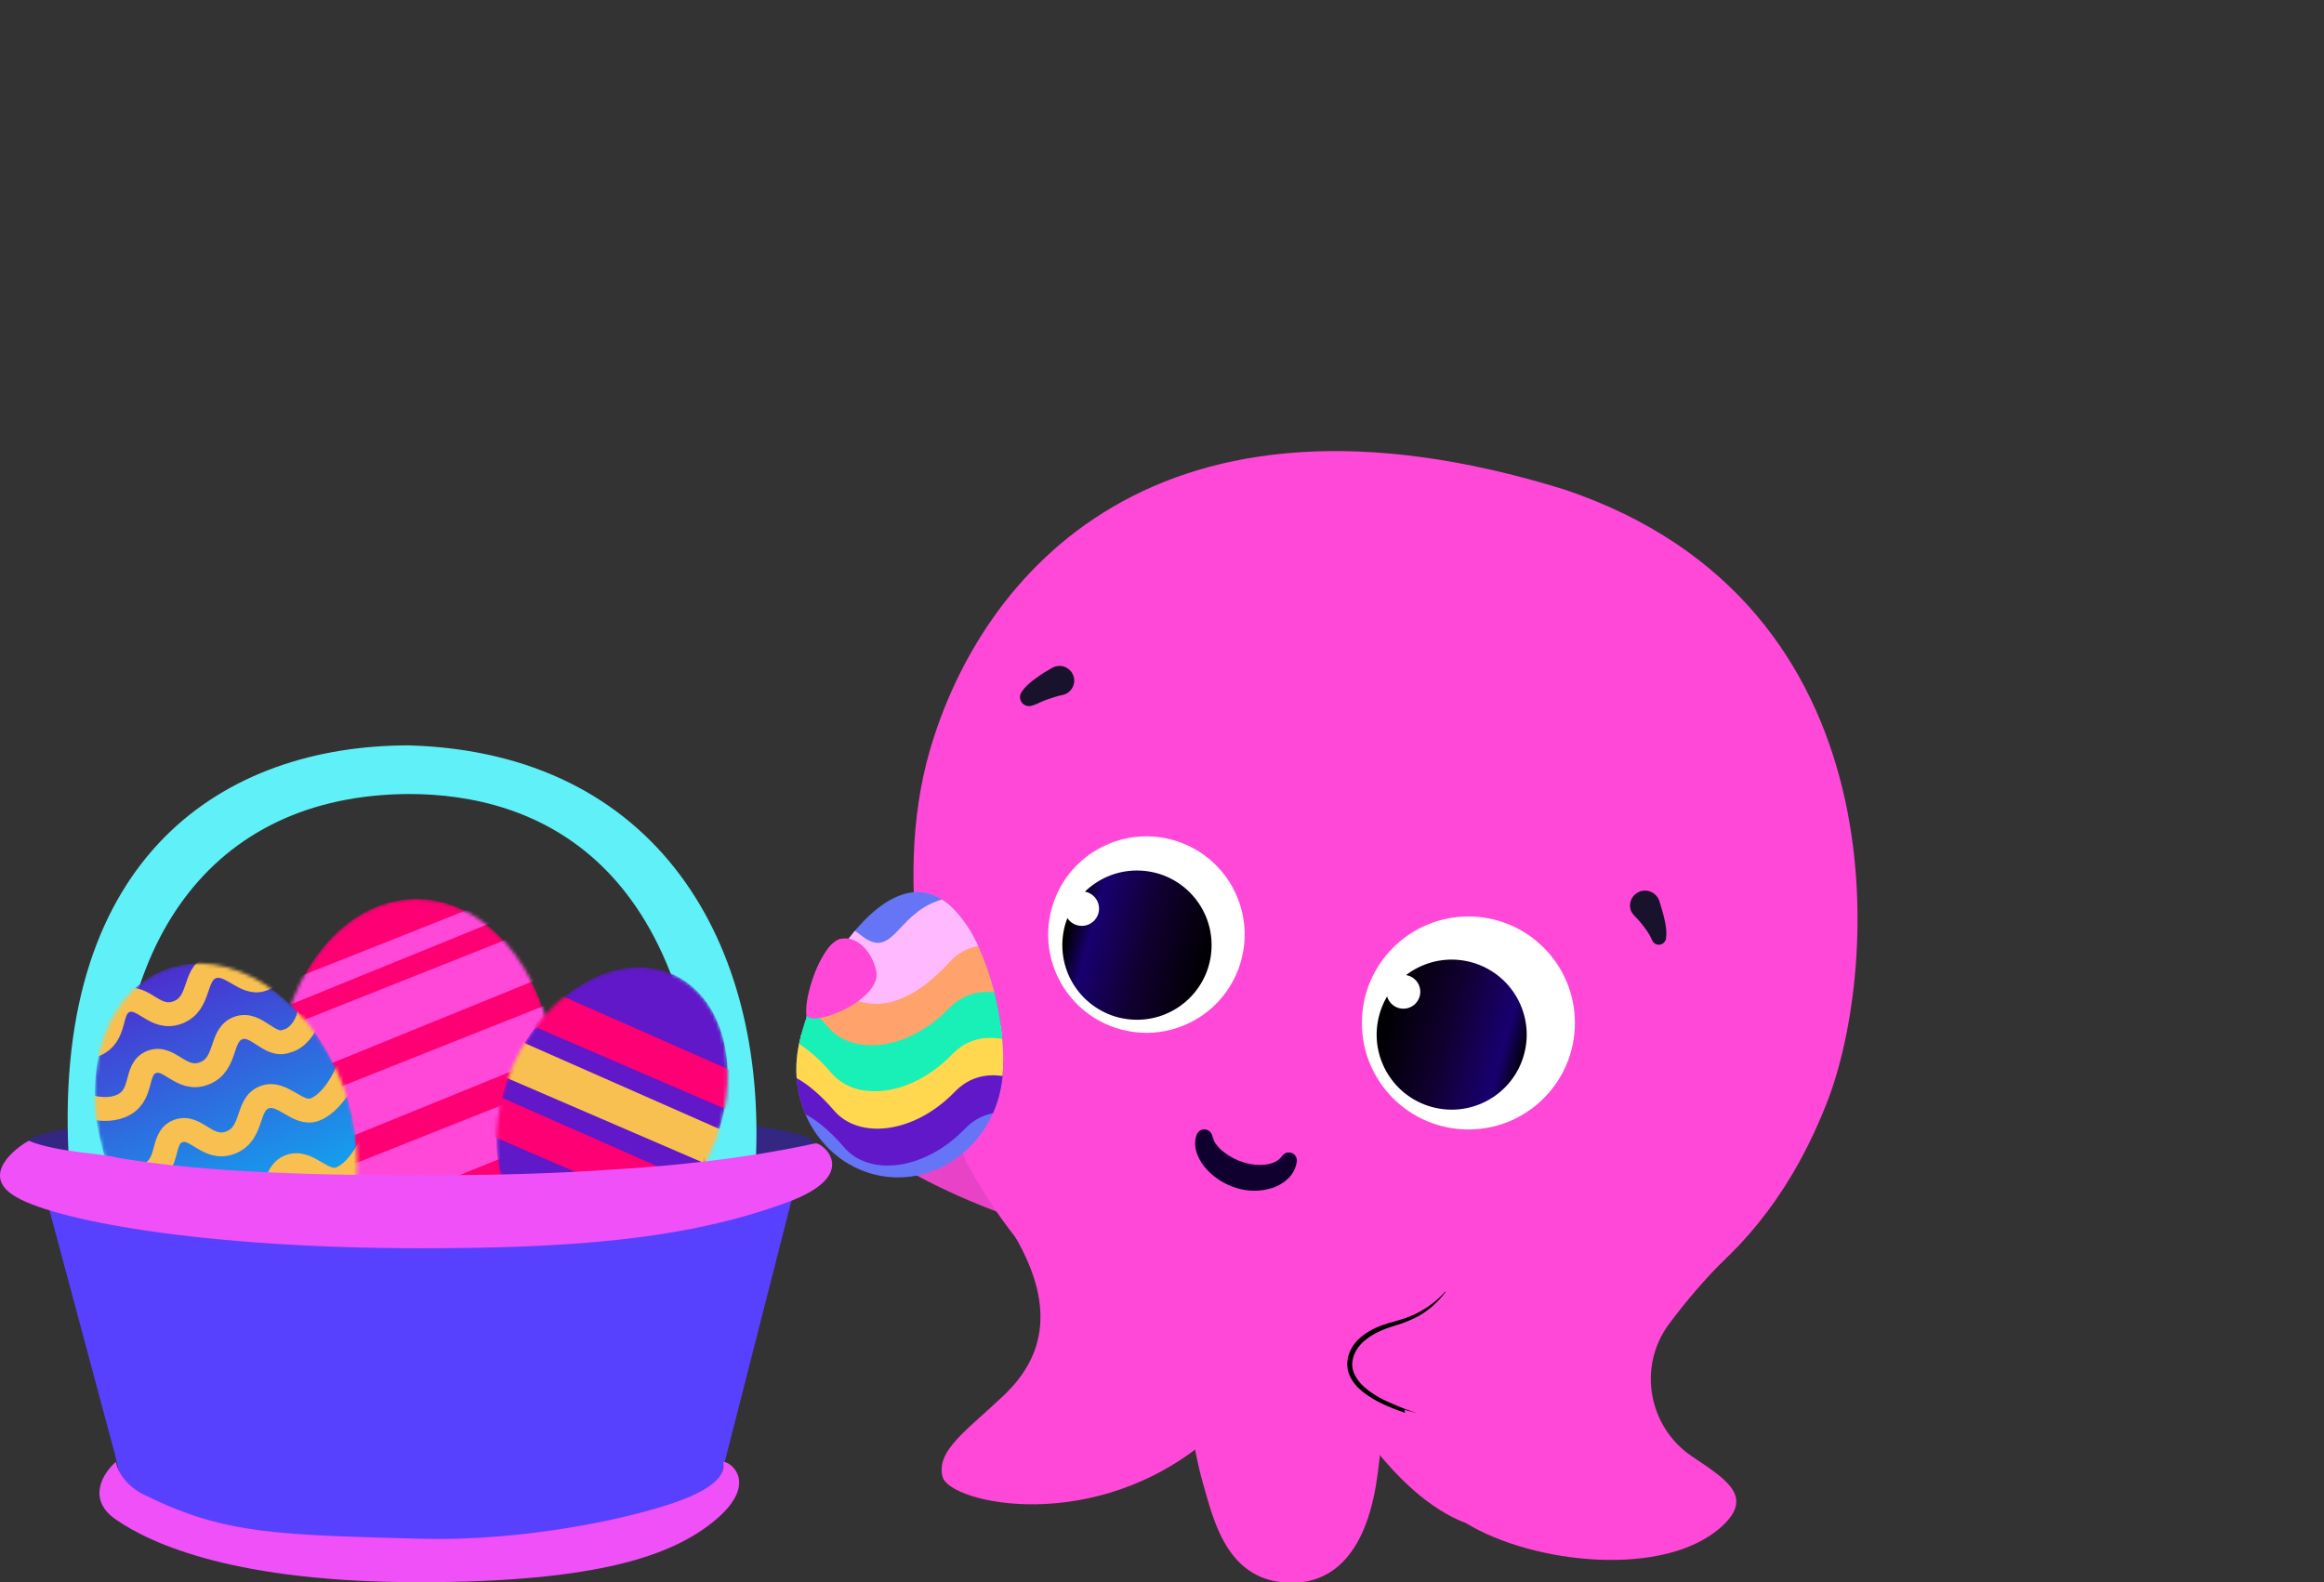 <svg width="680" height="463" viewBox="0 0 680 463" fill="none" xmlns="http://www.w3.org/2000/svg">
<rect x="0" y="0" width="680" height="463" fill="#333333" stroke="none"/>
<g clip-path="url(#clip0_33_574)">
<ellipse cx="123.002" cy="334.57" rx="114.95" ry="9.735" fill="#332781"/>
<path d="M119.632 232.351C60.622 232.65 31.642 277.657 34.636 340.561L20.033 337.191C15.915 250.323 65.69 218.113 119.632 218.122C192.421 220.219 224.473 276.159 221.103 340.561L206.499 342.808C203.879 251.072 156.326 232.351 119.632 232.351Z" fill="#60F0F8"/>
<mask id="mask0_33_574" style="mask-type:alpha" maskUnits="userSpaceOnUse" x="80" y="263" width="83" height="112">
<ellipse cx="121.814" cy="318.769" rx="40.937" ry="55.715" transform="rotate(-180 121.814 318.769)" fill="#60F0F8"/>
</mask>
<g mask="url(#mask0_33_574)">
<ellipse cx="121.814" cy="318.769" rx="40.937" ry="55.715" transform="rotate(-180 121.814 318.769)" fill="#FF0074"/>
<path d="M159.272 270.526L76.813 303.3L72.749 320.998L166.482 282.849L159.272 270.526Z" fill="#FF48D8"/>
<path d="M161.369 293.468L78.911 326.242L74.847 343.94L168.58 305.791L161.369 293.468Z" fill="#FF48D8"/>
<path d="M167.4 315.23L84.941 348.004L80.877 365.701L174.61 327.553L167.4 315.23Z" fill="#FF48D8"/>
<path d="M170.284 336.205L87.825 368.979L82.45 378.417L176.183 340.269L170.284 336.205Z" fill="#FF48D8"/>
<path d="M155.339 258.859L72.88 291.633L67.505 301.072L161.238 262.923L155.339 258.859Z" fill="#FF48D8"/>
</g>
<mask id="mask1_33_574" style="mask-type:alpha" maskUnits="userSpaceOnUse" x="145" y="283" width="68" height="83">
<ellipse cx="179.121" cy="324.244" rx="31.572" ry="42.97" transform="rotate(-155.447 179.121 324.244)" fill="#60F0F8"/>
</mask>
<g mask="url(#mask1_33_574)">
<ellipse cx="179.121" cy="324.244" rx="31.572" ry="42.97" transform="rotate(-155.447 179.121 324.244)" fill="#6018C8"/>
<path d="M224.617 317.987L162.004 290.368L150.075 297.703L221.74 328.616L224.617 317.987Z" fill="#FF0074"/>
<path d="M213.136 331.547L150.523 303.927L138.594 311.263L210.259 342.175L213.136 331.547Z" fill="#F8C050"/>
<path d="M204.431 346.631L141.818 319.011L129.889 326.347L201.554 357.259L204.431 346.631Z" fill="#FF0074"/>
</g>
<mask id="mask2_33_574" style="mask-type:alpha" maskUnits="userSpaceOnUse" x="27" y="281" width="78" height="97">
<ellipse cx="66.13" cy="329.876" rx="36.355" ry="49.48" transform="rotate(158.602 66.13 329.876)" fill="#60F0F8"/>
</mask>
<g mask="url(#mask2_33_574)">
<ellipse cx="66.13" cy="329.876" rx="36.355" ry="49.48" transform="rotate(158.602 66.13 329.876)" fill="url(#paint0_linear_33_574)"/>
<path d="M18.773 320.799C21.822 322.73 29.373 326.024 35.183 323.747C42.446 320.901 39.043 312.856 44.355 310.775C49.666 308.693 52.96 316.781 59.789 314.105C66.618 311.429 64.191 303.001 69.611 300.878C75.031 298.754 78.737 306.68 83.853 304.675C90.047 303.248 93.177 291.643 87.714 293.784" stroke="#F8C050" stroke-width="6.985"/>
<path d="M26.487 341.034C29.537 342.965 37.087 346.259 42.898 343.982C50.16 341.136 46.758 333.091 52.069 331.01C57.381 328.928 60.675 337.016 67.504 334.339C74.333 331.663 71.906 323.236 77.326 321.112C82.746 318.989 87.071 326.672 92.188 324.667C98.227 322.3 102.889 312.095 102.588 309.087" stroke="#F8C050" stroke-width="6.985"/>
<path d="M33.912 361.258C36.961 363.189 44.512 366.482 50.322 364.205C57.585 361.359 54.183 353.314 59.494 351.233C64.805 349.152 68.1 357.239 74.929 354.563C81.758 351.887 79.331 343.46 84.751 341.336C90.171 339.212 94.496 346.895 99.613 344.89C105.652 342.524 110.314 332.319 110.013 329.311" stroke="#F8C050" stroke-width="6.985"/>
<path d="M41.813 381.419C44.862 383.351 52.413 386.644 58.223 384.367C65.486 381.521 62.083 373.476 67.395 371.395C72.706 369.314 76 377.401 82.829 374.725C89.659 372.049 87.232 363.622 92.651 361.498C98.071 359.374 102.397 367.057 107.513 365.052C113.553 362.686 118.215 352.481 117.914 349.473" stroke="#F8C050" stroke-width="6.985"/>
<path d="M11.06 302.94C14.109 304.871 21.66 308.164 27.47 305.887C34.733 303.041 31.33 294.996 36.642 292.915C41.953 290.834 45.247 298.921 52.076 296.245C58.905 293.569 56.478 285.142 61.898 283.018C67.318 280.894 71.644 288.577 76.76 286.572C82.799 284.206 87.462 274.001 87.161 270.993" stroke="#F8C050" stroke-width="6.985"/>
</g>
<path d="M33.513 425.183L14.043 352.543L27.522 349.548L135.358 357.411L232.71 346.927L210.619 433.42L213.614 433.795L205.377 439.037L167.934 451.767L118.883 455.886L68.71 449.895L36.883 439.037L33.513 425.183Z" fill="#5840FF"/>
<path d="M33.887 444.653C25.201 438.662 30.268 430.924 33.887 427.804C35.085 433.495 40.627 436.915 43.248 437.913C66.088 449.146 82.564 449.146 122.628 450.27C154.679 451.168 184.908 443.904 196.016 440.16C215.486 433.795 210.993 427.804 211.742 427.804C213.989 427.804 221.852 434.169 209.495 444.653C197.139 455.137 175.048 463 122.628 463C69.447 463 44.746 452.142 33.887 444.653Z" fill="#F050F8"/>
<path d="M3.558 349.548C-5.128 343.557 4.307 336.068 8.427 333.822C16.289 337.191 31.266 337.691 33.888 338.689C55.605 342.433 83.312 343.931 123.002 343.931C155.066 343.931 170.626 342.808 182.162 342.059C218.107 339.726 237.952 334.57 238.701 334.57C240.948 334.57 251.894 343.857 230.464 351.794C200.135 363.027 165.687 365.274 123.002 365.274C59.349 365.274 14.417 357.036 3.558 349.548Z" fill="#F050F8"/>
<path d="M295.725 359.715C309.367 381.752 305.666 396.943 293.771 408.275C283.044 418.495 273.794 424.453 275.799 432.175C277.805 439.897 320.465 449.7 354.129 420.626C387.792 391.552 385.246 366.935 385.28 356.486C336.516 342.223 295.725 359.715 295.725 359.715Z" fill="#FF48D8"/>
<path d="M346.667 404.348C346.667 404.348 348.778 422.973 351.943 433.905C355.108 444.837 358.982 463.166 377.969 463.166C396.956 463.166 401.277 442.258 402.588 434.715C403.994 426.617 406.105 402.324 406.105 402.324C406.105 402.324 376.914 376.007 346.667 404.348Z" fill="#FF48D8"/>
<path d="M242.742 325.479C229.109 300.672 240.871 275.609 245.912 275.379C250.953 275.148 253.451 281.677 258.365 289.688C263.843 298.578 277.284 303.383 286.346 303.32C286.356 303.316 336.149 339.124 320.85 367.483" fill="#E7368B"/>
<path d="M320.072 363.595C313.578 362.195 255.596 346.398 241.964 321.591C228.331 296.784 241.221 274.91 246.262 274.679C251.303 274.449 252.674 277.789 257.587 285.8C263.065 294.69 276.506 299.494 285.568 299.432C285.579 299.428 335.371 335.236 320.072 363.595Z" fill="#FF48D8"/>
<path opacity="0.1" d="M320.072 363.595C313.578 362.195 255.596 346.398 241.964 321.591C228.331 296.784 241.999 274.91 247.04 274.679C252.081 274.449 252.674 277.789 257.587 285.8C263.065 294.69 276.506 299.494 285.568 299.432C285.579 299.428 335.371 335.236 320.072 363.595Z" fill="url(#paint1_linear_33_574)"/>
<path d="M282.608 339.777C271.898 305.188 260.676 259 272.022 219.762C286.913 168.241 338.324 106.179 457.775 143.262C557.31 176.699 549.55 284.016 534.759 322.114C515.319 372.66 478.034 392.613 439.89 400.654C401.911 413.536 324.405 417.921 282.608 339.777Z" fill="#FF48D8"/>
<path d="M391.56 408.07C391.56 408.07 407.325 437.558 428.911 445.695C448.592 457.706 487.216 461.913 503.859 446.621C513.428 437.83 504.863 432.792 495.099 426.21C482.365 417.626 479.146 400.176 488.145 387.732C493.283 380.772 498.943 374.212 505.076 368.11C505.076 368.11 395.254 358.862 391.56 408.07Z" fill="#FF48D8"/>
<path d="M478.242 268.006C478.721 268.449 479.235 269.064 479.72 269.592C480.211 270.145 480.673 270.721 481.105 271.32C481.535 271.899 481.94 272.459 482.309 273.046C482.617 273.513 482.885 274.005 483.11 274.517L483.51 275.322C483.634 275.57 483.807 275.79 484.019 275.968C484.227 276.148 484.469 276.284 484.73 276.37C484.984 276.448 485.25 276.48 485.515 276.465C485.997 276.421 486.451 276.218 486.806 275.888C487.16 275.558 487.394 275.119 487.471 274.641C487.612 273.574 487.609 272.493 487.461 271.427C487.349 270.521 487.18 269.623 486.957 268.737C486.774 267.876 486.546 267.025 486.276 266.187C486 265.344 485.833 264.554 485.487 263.583L485.371 263.277C484.925 262.239 484.098 261.413 483.061 260.969C482.023 260.524 480.854 260.496 479.796 260.889C478.738 261.282 477.872 262.068 477.377 263.082C476.882 264.096 476.796 265.262 477.136 266.338C477.382 266.939 477.748 267.483 478.213 267.936L478.242 268.006Z" fill="#18122D"/>
<path d="M307.808 195.458C306.957 195.932 306.267 196.355 305.501 196.814C304.751 197.274 304.025 197.773 303.326 198.31C302.559 198.827 301.828 199.395 301.139 200.012C300.262 200.75 299.5 201.615 298.878 202.578C298.573 203.033 298.423 203.573 298.451 204.119C298.47 204.526 298.583 204.923 298.78 205.279C298.977 205.635 299.254 205.94 299.589 206.172C299.923 206.404 300.307 206.555 300.709 206.615C301.112 206.674 301.523 206.64 301.91 206.515L303.501 205.939C303.914 205.712 304.341 205.512 304.78 205.34C305.391 205.06 306.018 204.814 306.657 204.605C307.294 204.39 308.04 204.141 308.794 203.907C309.47 203.693 310.157 203.517 310.852 203.379C311.406 203.27 311.934 203.053 312.404 202.74C312.874 202.427 313.278 202.024 313.593 201.554C313.907 201.085 314.126 200.558 314.236 200.004C314.347 199.45 314.347 198.88 314.237 198.325C314.119 197.773 313.902 197.247 313.594 196.774C312.959 195.831 311.978 195.176 310.864 194.951C310.311 194.839 309.742 194.84 309.19 194.955C308.777 195.022 308.379 195.158 308.011 195.355L307.808 195.458Z" fill="#18122D"/>
<path d="M452.553 412.615C452.553 412.615 426.385 419.845 406.048 410.82C385.709 401.794 396.839 388.936 410.004 386.952C423.168 384.967 436.349 356.726 436.349 356.726L473.481 379.802L452.553 412.615Z" fill="#FF48D8"/>
<path d="M394.76 396.091C395.47 394.186 396.679 392.508 398.26 391.231C399.768 389.974 401.466 388.965 403.291 388.241C404.181 387.871 405.089 387.546 406.013 387.27C406.936 386.978 407.859 386.759 408.734 386.492C409.585 386.248 410.436 385.981 411.262 385.69C411.174 385.772 411.092 385.861 411.019 385.957C411.185 385.819 411.364 385.697 411.554 385.593C411.554 385.593 412.307 385.277 413.303 384.888C413.546 384.791 413.765 384.693 413.984 384.596C414.057 384.547 414.154 384.523 414.227 384.474C417.508 382.877 420.453 380.666 422.903 377.962C422.927 377.962 422.951 377.937 422.976 377.937C422.989 377.95 423.006 377.959 423.024 377.962V378.01C423.024 378.035 423.024 378.059 423 378.059C421.846 379.578 420.543 380.978 419.112 382.239C418.796 382.506 418.455 382.773 418.14 383.04C416.966 383.959 415.714 384.773 414.397 385.471C412.689 386.327 410.918 387.05 409.099 387.634C408.176 387.926 407.276 388.168 406.401 388.485C405.531 388.774 404.679 389.115 403.85 389.505C402.181 390.224 400.626 391.182 399.232 392.348C397.876 393.472 396.823 394.917 396.17 396.553C395.877 397.366 395.705 398.217 395.66 399.08C395.639 399.925 395.779 400.767 396.073 401.559C396.731 403.213 397.782 404.681 399.135 405.836C401.857 408.291 405.259 409.943 408.71 411.353C410.661 412.186 412.657 412.908 414.689 413.516C412.696 413.03 410.971 412.592 410.971 412.592C411.019 412.884 411.043 413.151 411.092 413.443C410.169 413.127 409.245 412.811 408.346 412.446C404.822 411.061 401.274 409.457 398.309 406.905C396.735 405.645 395.506 404.006 394.737 402.142C394.363 401.174 394.181 400.142 394.202 399.104C394.23 398.077 394.418 397.06 394.76 396.091ZM410.946 386.03C410.674 386.234 410.429 386.47 410.217 386.734C410.97 385.86 410.533 386.443 410.946 386.03Z" fill="black"/>
<path d="M429.652 330.521C412.441 330.521 398.488 316.568 398.488 299.357C398.488 282.146 412.441 268.193 429.652 268.193C446.864 268.193 460.816 282.146 460.816 299.357C460.816 316.568 446.864 330.521 429.652 330.521Z" fill="white"/>
<path d="M418.949 323.933C407.258 320.723 400.384 308.643 403.594 296.953C406.804 285.263 418.883 278.388 430.573 281.598C442.264 284.808 449.138 296.887 445.928 308.578C442.718 320.268 430.639 327.143 418.949 323.933Z" fill="url(#paint2_linear_33_574)"/>
<path d="M410.625 295.173C407.893 295.173 405.678 292.958 405.678 290.226C405.678 287.494 407.893 285.28 410.625 285.28C413.357 285.28 415.572 287.494 415.572 290.226C415.572 292.958 413.357 295.173 410.625 295.173Z" fill="white"/>
<path d="M327.831 301.203C312.524 297 303.523 281.184 307.726 265.877C311.929 250.57 327.745 241.569 343.052 245.772C358.359 249.975 367.36 265.791 363.157 281.098C358.954 296.405 343.138 305.406 327.831 301.203Z" fill="white"/>
<path d="M332.675 298.413C320.615 298.413 310.838 288.636 310.838 276.576C310.838 264.516 320.615 254.739 332.675 254.739C344.736 254.739 354.512 264.516 354.512 276.576C354.512 288.636 344.736 298.413 332.675 298.413Z" fill="url(#paint3_linear_33_574)"/>
<path d="M316.529 270.938C313.74 270.938 311.48 268.678 311.48 265.889C311.48 263.101 313.74 260.84 316.529 260.84C319.318 260.84 321.578 263.101 321.578 265.889C321.578 268.678 319.318 270.938 316.529 270.938Z" fill="white"/>
<path d="M374.868 338.615C374.352 339.244 373.696 339.744 372.952 340.075C372.097 340.444 371.193 340.687 370.268 340.797C368.182 341.029 366.07 340.83 364.063 340.21C361.968 339.584 360.002 338.586 358.261 337.262C357.449 336.669 356.717 335.974 356.083 335.193C355.614 334.632 355.255 333.988 355.023 333.295L354.643 332.133C354.489 331.663 354.192 331.253 353.794 330.959C353.397 330.665 352.917 330.503 352.423 330.495C351.928 330.486 351.443 330.632 351.036 330.913C350.628 331.193 350.318 331.593 350.149 332.057C349.765 333.081 349.621 334.179 349.726 335.267C349.741 335.527 349.771 335.785 349.815 336.042L349.986 336.767C350.106 337.234 350.258 337.693 350.442 338.139C351.144 339.767 352.138 341.254 353.374 342.525C355.71 344.936 358.629 346.704 361.848 347.659C365.143 348.695 368.675 348.719 371.984 347.727C373.759 347.189 375.392 346.263 376.763 345.015C378.257 343.648 379.212 341.79 379.454 339.78C379.495 339.285 379.378 338.79 379.12 338.367C378.861 337.943 378.475 337.612 378.017 337.421C377.559 337.231 377.052 337.19 376.569 337.306C376.087 337.422 375.653 337.688 375.331 338.065L374.868 338.615Z" fill="#100030"/>
<path d="M233.28 308.534C233.152 309.53 233.071 310.521 233.031 311.502C232.974 312.831 232.995 314.161 233.094 315.487C233.097 315.543 233.105 315.604 233.107 315.66C233.191 316.733 233.333 317.793 233.517 318.833C233.956 321.316 234.679 323.741 235.672 326.06L235.671 326.065C238.022 331.638 241.95 336.403 246.973 339.773C249.03 341.139 251.256 342.232 253.594 343.027L253.598 343.027C259.623 345.073 266.158 345.047 272.166 342.953L272.171 342.953C274.757 342.055 277.207 340.806 279.452 339.239C284.313 335.845 288.148 331.18 290.54 325.755L290.54 325.75C291.888 322.715 292.785 319.5 293.202 316.205C293.257 315.769 293.304 315.327 293.347 314.87C293.478 313.497 293.545 312.043 293.549 310.506C293.556 309.662 293.541 308.794 293.509 307.909C293.459 306.645 293.379 305.346 293.256 304.021C293.143 302.743 292.993 301.436 292.815 300.114C292.808 300.053 292.796 299.991 292.789 299.93C292.341 296.715 291.722 293.525 290.936 290.376C290.806 289.861 290.675 289.351 290.539 288.84C289.447 284.722 288.003 280.706 286.221 276.837C286.005 276.366 285.781 275.909 285.553 275.452C283.889 271.976 281.687 268.784 279.027 265.995C277.998 264.946 276.854 264.016 275.617 263.223C274.446 262.472 273.172 261.895 271.835 261.511C271.25 261.345 270.653 261.223 270.049 261.146C266.291 260.665 262.458 261.941 258.751 264.401C256.635 265.839 254.674 267.493 252.899 269.335C251.961 270.292 251.043 271.307 250.144 272.379C247.913 275.063 245.879 277.905 244.058 280.882C243.079 282.468 242.146 284.095 241.276 285.745C240.369 287.441 239.524 289.165 238.746 290.883C238.64 291.121 238.529 291.358 238.428 291.592C237.905 292.768 237.413 293.944 236.961 295.109C236.49 296.317 236.055 297.514 235.662 298.693C235.197 300.083 234.787 301.439 234.442 302.759C234.2 303.67 233.989 304.564 233.809 305.426C233.585 306.505 233.406 307.544 233.28 308.534Z" fill="#6675F6"/>
<path d="M233.107 315.66C233.191 316.733 233.333 317.793 233.517 318.833C233.956 321.317 234.679 323.741 235.672 326.06L235.671 326.065C238.768 327.71 242.616 330.639 247.036 335.785C254.334 344.279 270.403 342.647 282.369 330.291C284.546 327.956 287.406 326.368 290.54 325.755L290.54 325.75C291.888 322.715 292.785 319.5 293.202 316.205C293.257 315.769 293.304 315.327 293.347 314.87C293.478 313.497 293.545 312.043 293.549 310.507C289.388 310.14 284.553 311.852 279.234 317.503C271.405 325.817 261.432 326.262 256.707 322.592C255.765 321.858 254.401 320.52 252.717 319.082C250.069 316.805 246.623 314.275 242.776 313.46C241.272 313.127 239.715 313.103 238.2 313.388C236.402 313.731 234.705 314.476 233.235 315.566C233.191 315.595 233.152 315.626 233.107 315.66Z" fill="#6018C8"/>
<path d="M233.28 308.535C233.152 309.53 233.071 310.521 233.03 311.502C232.974 312.831 232.995 314.161 233.094 315.487C233.143 315.509 233.191 315.535 233.235 315.565C236.229 317.262 239.882 320.141 244.044 324.987C251.337 333.481 267.406 331.849 279.372 319.493C283.646 315.082 288.663 314.189 293.347 314.87C293.478 313.497 293.545 312.043 293.548 310.506C293.556 309.662 293.541 308.794 293.508 307.909C293.459 306.645 293.378 305.346 293.256 304.021C293.143 302.743 292.993 301.436 292.815 300.114C288.182 298.836 282.547 299.993 276.238 306.7C268.413 315.02 258.44 315.465 253.716 311.79C250.703 309.451 243.47 301 235.209 302.585C234.945 302.637 234.691 302.696 234.442 302.759C234.199 303.669 233.989 304.563 233.808 305.426C233.585 306.505 233.406 307.544 233.28 308.535Z" fill="#FFD84F"/>
<path d="M233.808 305.426C237.153 307.679 240.171 310.382 242.776 313.46C242.939 313.647 243.105 313.839 243.272 314.032C245.712 316.794 249.065 318.587 252.717 319.081C260.575 320.334 270.52 316.88 278.6 308.538C283.078 303.911 288.379 303.155 293.256 304.021C293.143 302.743 292.993 301.436 292.815 300.114C292.808 300.053 292.796 299.991 292.788 299.93C292.34 296.714 291.722 293.525 290.936 290.376C290.806 289.861 290.675 289.351 290.539 288.84C286.213 288.186 281.111 289.747 275.466 295.744C267.641 304.064 257.669 304.504 252.944 300.834C250.426 298.881 244.965 292.665 238.428 291.592C237.905 292.768 237.412 293.943 236.961 295.109C236.489 296.317 236.054 297.514 235.662 298.692C235.197 300.083 234.787 301.439 234.442 302.759C234.199 303.669 233.989 304.563 233.808 305.426Z" fill="#18F0B8"/>
<path d="M236.961 295.109C238.875 296.803 240.667 298.632 242.321 300.581C249.619 309.076 265.688 307.443 277.654 295.088C281.714 290.896 286.449 289.882 290.936 290.375C290.806 289.86 290.675 289.35 290.539 288.84C289.447 284.722 288.002 280.706 286.221 276.836C286.005 276.365 285.781 275.909 285.553 275.452C282.2 276.049 278.492 278.076 274.519 282.299C266.695 290.614 256.717 291.059 251.998 287.389C250.39 286.141 247.582 283.154 244.057 280.881C243.079 282.467 242.146 284.094 241.275 285.745C240.369 287.441 239.524 289.165 238.745 290.882C238.639 291.12 238.529 291.358 238.428 291.591C237.905 292.768 237.412 293.943 236.961 295.109Z" fill="#FFA26B"/>
<path d="M241.275 285.745C241.682 286.149 242.083 286.588 242.487 287.058C247.02 292.339 259.676 301.363 277.814 281.564C279.997 279.077 282.963 277.41 286.221 276.836C286.005 276.365 285.781 275.909 285.553 275.452C283.889 271.976 281.687 268.784 279.027 265.994C277.998 264.945 276.854 264.016 275.617 263.222C274.994 263.395 274.38 263.598 273.777 263.833C262.236 268.31 261.017 280.747 252.158 273.865C251.632 273.455 250.953 272.941 250.144 272.379C247.913 275.063 245.879 277.904 244.057 280.881C243.079 282.468 242.146 284.095 241.275 285.745Z" fill="#FFBAFF"/>
<path d="M241.596 278.568C236.229 287.514 235.375 295.675 236.153 297.23C237.892 300.708 258.337 292.476 256.371 284.011C254.405 275.546 246.262 270.791 241.596 278.568Z" fill="#FF48D8"/>
</g>
<defs>
<linearGradient id="paint0_linear_33_574" x1="66.13" y1="379.356" x2="66.13" y2="280.396" gradientUnits="userSpaceOnUse">
<stop stop-color="#4C2FCF"/>
<stop offset="1" stop-color="#00C8F8"/>
<stop offset="1" stop-color="#992B82" stop-opacity="0"/>
</linearGradient>
<linearGradient id="paint1_linear_33_574" x1="319.326" y1="315.404" x2="238.385" y2="323.847" gradientUnits="userSpaceOnUse">
<stop/>
<stop offset="0.45" stop-color="#18122D"/>
<stop offset="0.84" stop-color="#292861"/>
<stop offset="1"/>
</linearGradient>
<linearGradient id="paint2_linear_33_574" x1="404.741" y1="297.268" x2="446.538" y2="308.745" gradientUnits="userSpaceOnUse">
<stop/>
<stop offset="0.448" stop-color="#100030"/>
<stop offset="0.84" stop-color="#180070"/>
<stop offset="1"/>
</linearGradient>
<linearGradient id="paint3_linear_33_574" x1="353.601" y1="282.317" x2="312.688" y2="271.082" gradientUnits="userSpaceOnUse">
<stop/>
<stop offset="0.448" stop-color="#100030"/>
<stop offset="0.84" stop-color="#180070"/>
<stop offset="1"/>
</linearGradient>
<clipPath id="clip0_33_574">
<rect width="680" height="463" fill="white"/>
</clipPath>
</defs>
</svg>

